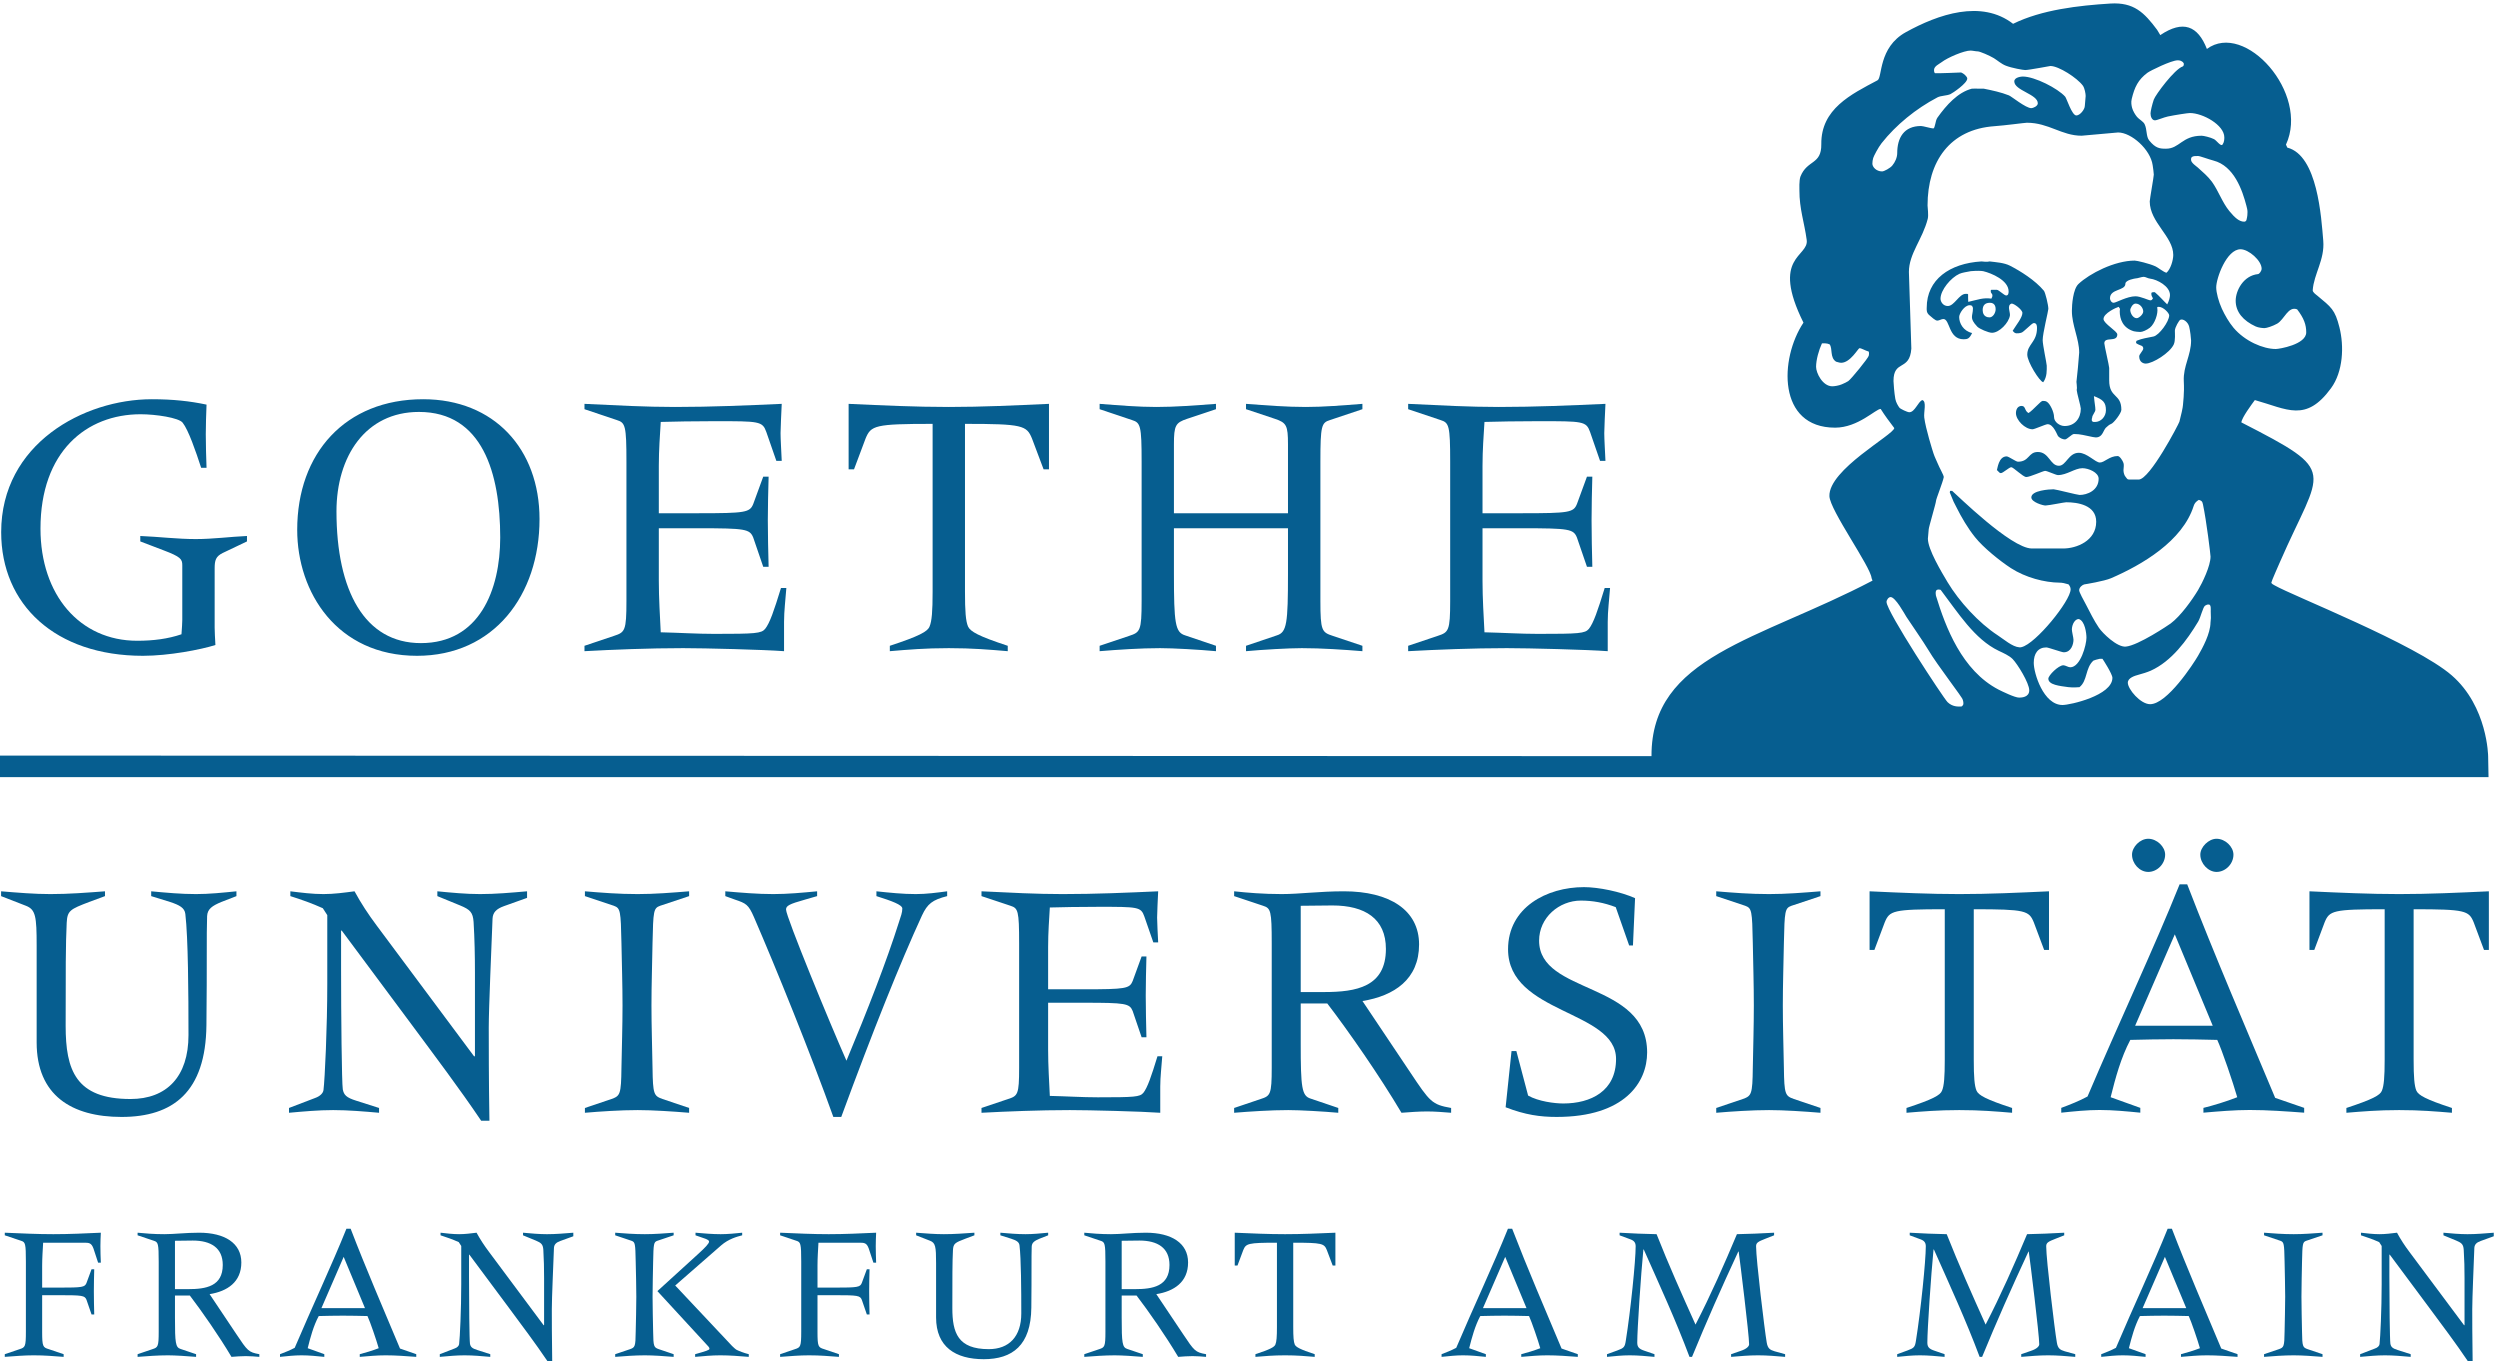 <?xml version="1.0" encoding="UTF-8" standalone="no"?>
<!-- Created with Inkscape (http://www.inkscape.org/) -->

<svg
   version="1.1"
   id="svg1"
   width="1024.333"
   height="557.787"
   viewBox="0 0 1024.333 557.787"
   xmlns="http://www.w3.org/2000/svg"
   xmlns:svg="http://www.w3.org/2000/svg">
  <defs
     id="defs1" />
  <g
     id="g1">
    <g
       id="group-R5">
      <path
         id="path2"
         d="m 5087.78,1864.44 c -1.35,308.33 329.99,356.61 680.88,540.72 l -2.89,7.81 c -2.91,35.35 -128.41,209.32 -129.9,252.32 -2.84,81.89 198.25,189.24 199.85,209.86 -14.53,19.15 -29.17,38.48 -41.89,58.9 -14.46,0.77 -69.38,-57.65 -140.47,-57.65 -178.21,0 -171.39,212.77 -97.43,323.51 -101.98,205.07 17.15,201.7 9.99,254.83 -7.3,54.22 -22.66,95.37 -22.48,153.01 0,0 -1.26,31.07 3.24,42.38 20.85,52.28 65,35.44 64.21,99.39 -1.35,108.79 91.59,153.68 173.12,196.96 15.49,8.21 1.99,101.16 87.35,148.28 99.58,54.98 232.6,101.29 330.34,25.76 88.13,43.5 202.51,56.39 299.7,62.44 72.18,4.5 104.34,-27.69 144.03,-81 l 9.73,-16.22 c 70.35,47.23 115.77,28.81 143.6,-42.67 116.81,86.69 316.97,-136.11 243.57,-294.8 l 4.23,-9.15 c 93.24,-24.04 104.55,-214.61 110.68,-286.88 4.94,-58.29 -29.07,-102.61 -32.47,-152.4 -0.44,-6.36 9.86,-13.2 13.89,-16.57 43.1,-35.91 54.66,-42.63 68.55,-98.35 14.46,-58.07 11.36,-135.91 -26.14,-187.12 -77.47,-105.79 -134.28,-64.65 -234.58,-36.41 -10.03,-13.65 -40.19,-54.08 -41.56,-68.76 304.36,-156.21 246.43,-137.33 118.87,-430.2 -3.22,-7.39 -26.33,-59.42 -26.44,-63.19 -0.1,-3.66 7.6,-7.29 9.97,-8.66 55.1,-31.99 434.41,-180.53 545.72,-277.26 110.81,-96.29 112.16,-249.36 112.16,-249.36 l 1.2,-64.23 H 0 v 66.45 l 5087.78,-1.74 z m 982.77,2173.64 c -19.99,0 -70.24,-21.24 -89.6,-36.15 -7.02,-5.39 -22.82,-11.95 -22.82,-23.81 0,-6.25 1.74,-8.63 2.88,-9.64 6.42,-1.14 80.63,2.16 80.63,2.16 7.28,-2.46 18.92,-12.51 18.92,-18.75 0,-14.68 -45.49,-45.09 -51.73,-47.91 -11.55,-5.3 -29.11,-4.39 -40.04,-10.02 -66.51,-34.96 -127.8,-84.96 -172.15,-141.17 -10.3,-13.11 -24.19,-39.72 -25.87,-45.74 -1.76,-6.28 -2.5,-11.24 -2.5,-17.48 0,-9.99 11.87,-23.74 29.97,-23.74 6.25,0 24.7,10.13 31.25,17.93 8.75,10.31 15.29,25.17 15.29,38.28 0,46.85 20.3,83.69 73.38,83.69 6.24,0 31.22,-7.49 37.47,-7.49 6.25,0 5.85,23.11 12.88,33 27.86,39.21 63,78.21 105.94,89.42 2.35,0 7.06,0.71 37.24,0 24.81,-4.98 52.7,-10.84 77.06,-20.53 8.13,-3.13 51.98,-39.43 69.16,-39.43 4.99,0 19.98,5.93 19.98,14.98 0,28.11 -72.44,39.35 -72.44,67.46 0,13.43 23.1,14.99 26.23,14.99 36.53,0 107.73,-36.44 130.54,-62.04 4.36,-4.69 20.59,-57.88 34.33,-57.88 11.24,0 26.23,18.42 26.23,29.99 0,6.23 2.5,23.73 2.5,29.98 0,6.23 -2.74,23.84 -8.67,31.96 -17.8,24.04 -74.39,60.47 -100,60.47 -0.93,0 -66.51,-12.49 -77.44,-12.49 -6.24,0 -41.08,6.15 -59.51,13.34 -14.04,5.31 -26.03,16.45 -37.27,23.32 -13.43,8.12 -43.11,20.79 -49.36,20.79 -6.24,0 -16.23,2.51 -22.48,2.51 z m 638.28,-29.99 c -19.68,0 -84.81,-32.04 -93.28,-38.42 -28.61,-21.55 -39.55,-43.8 -48.39,-80.76 -2.48,-10.36 -0.69,-20.11 1.19,-27.3 2.8,-9.99 9.3,-20.76 15.23,-27.95 6.24,-7.49 19.19,-13.8 23.26,-22.22 8.12,-16.56 4.2,-38.03 14.2,-50.21 19.68,-24.36 32.83,-25.45 51.57,-25.45 42.15,0 49.33,39.97 109.91,39.97 6.25,0 27.02,-4.8 38.29,-10.54 7.64,-3.88 20.96,-23.85 26.09,-16.71 5.34,7.43 5.56,16.01 5.56,22.26 0,38.1 -66.19,74.94 -106.16,74.94 -6.25,0 -45.23,-5.95 -67.71,-10.64 -12.17,-2.49 -33.46,-11.84 -39.71,-11.84 -9.07,0 -13.74,10.93 -13.74,21.23 0,6.25 4.88,27.46 9.99,42.48 5.03,14.78 64.1,94.2 89.16,102.2 2.68,1.66 3.31,3.67 3.43,6.55 0.14,3.15 -0.52,4.55 -3.43,7.32 -5.6,4.07 -9.22,5.09 -15.46,5.09 z m 62.45,-294.79 c -6.25,0 -14.52,0.2 -18.55,-3.05 -2.01,-1.64 -3.09,-4.34 -2.68,-9.44 0.7,-9.03 15.86,-18.73 20.3,-22.7 14.57,-13.02 32.07,-27.99 43.95,-44.23 20.29,-28.42 31.58,-63.15 53.43,-90 17.49,-21.23 30.95,-32.93 45.94,-32.93 6.25,0 7.23,6 7.23,6 2.73,10.46 2.98,17.81 2.98,24.06 0,6.24 -1.9,13.24 -3.36,18.85 -12.53,48.28 -38.28,123.07 -101.49,139.36 -15.54,4 -41.51,14.08 -47.75,14.08 z M 5988.12,2724 c -2.69,-15.31 -23.88,-67.67 -23.88,-73.42 0,-6.25 -22.48,-81.19 -22.48,-87.44 0,-6.24 -2.5,-22.48 -2.5,-28.73 0,-33.42 42.02,-102.76 60.75,-134.3 35.29,-58.71 95.83,-125.37 154.49,-163.51 18.27,-11.87 45.02,-35.43 66.26,-36.88 2.73,-0.34 4.67,-0.06 6.77,0.5 43.65,9.76 151.41,142.86 151.41,178.04 0,6.25 -2.78,10.77 -6.49,15.4 -10.64,3.28 -19.74,5.22 -27.24,5.22 -46.53,0.31 -105.18,15.72 -150.15,44.76 -34.03,22.18 -84.95,63.13 -110.56,95.3 -21.85,27.16 -42.01,61.29 -57.31,92.2 -2.4,4.9 -5.62,11.03 -8.78,17.19 l -11.78,28.61 c 0.39,4.04 1.3,3.87 1.03,4.78 h 6.26 c 14.61,-12.39 180.59,-176.4 244.94,-177.56 h 97.41 c 40.6,0 101.48,23.42 101.48,82.44 0,51.53 -57.45,59.95 -92.42,59.95 -6.25,0 -50.25,-9.3 -63.7,-9.99 -6.55,-0.33 -43.72,9.99 -43.72,24.98 0,21.56 55.59,24.99 68.7,24.99 6.24,0 73.69,-17.49 79.93,-17.49 23.43,0 58.71,14.06 58.71,49.96 0,19.68 -31.53,32.49 -49.96,32.49 -23.1,0 -48.17,-21.24 -75.34,-21.24 -6.25,0 -33.22,12.97 -39.47,12.97 -6.24,0 -47.15,-19.24 -58.39,-18.92 -9.87,0.28 -39.71,30.28 -45.96,30.28 -6.24,0 -25.66,-18.23 -31.91,-18.23 -6.24,0 -8.03,7.19 -12.42,9.03 1.89,4.44 5.08,42.51 30.07,42.51 6.25,0 28.57,-16.42 34.82,-16.42 35.28,0 31.53,29.98 61.2,29.98 34.98,0 37.79,-42.47 64.96,-42.47 22.17,0 29.66,39.97 61.2,39.97 25.61,0 50.9,-29.98 64.95,-29.98 14.37,0 29.35,19.99 54.96,19.99 6.25,0 15.36,-13.8 17.86,-21.62 2.18,-7.17 -0.06,-14.6 -0.06,-22.1 0,-7.49 2.86,-16.81 6.92,-20.87 3.44,-3.44 4.01,-7.87 10.26,-7.87 h 29.66 c 34.35,0 123.62,171.43 125.49,178.31 4.68,17.17 10.97,45.29 10.97,51.54 0,6.24 4.69,33.79 2.5,73.76 -2.19,45.59 22.49,79.25 22.49,124.84 0,6.25 -2.85,30.3 -5.98,42.78 -3.75,14.37 -18.62,25.35 -27.62,20.79 -3.22,-1.63 -16.37,-22.97 -16.37,-33.59 0,-6.25 1.98,-30.4 -3.32,-41.95 -11.87,-26.23 -64.76,-59.23 -86.61,-59.23 -6.56,0 -19.98,4.06 -19.98,22.49 0,6.25 12.49,17.49 12.49,23.73 0,10.31 -8.39,8.23 -20.16,15.53 0,0 -4.66,2.42 0,8.77 16.89,7.03 34.15,9.14 51.64,12.89 17.49,3.75 48.45,46.19 48.45,65.23 0,6.57 -17.48,26.24 -32.47,26.24 -6.25,0 -4.3,-3.33 -4.3,-3.33 3.39,-17.22 -7.72,-49.09 -22.71,-60.95 -9.06,-7.19 -22.95,-13.17 -29.19,-13.17 -6.25,0 -17.57,1.3 -20.39,2.16 -34.08,10.27 -43.32,37.81 -43.32,61.55 0,8.12 3.19,5.11 -3.36,13.68 -6.7,-1.87 -46.61,-19.61 -46.61,-37.42 0,-14.04 42.47,-37.47 42.47,-47.46 0,-25.92 -39.97,-5.31 -39.97,-27.48 0,-6.25 14.98,-69.64 14.98,-75.89 v -38.09 c 0,-55.9 37.49,-39.97 37.49,-90.87 0,-10.31 -23.09,-40.11 -30.89,-43.23 -7.49,-2.82 -11.09,-7.1 -17.31,-12.44 -5.13,-6.75 -4.32,-7.56 -9.72,-16.76 -8.56,-14.6 -19.86,-13.35 -30.29,-11.35 -25.41,4.86 -37.01,9.24 -57.94,9.24 -6.25,0 -21.24,-16.69 -27.48,-16.69 -6.25,0 -15.34,3.68 -20.96,9.61 -3.12,3.12 -13.83,37.3 -32.56,37.3 -6.25,0 -40.16,-15.64 -46.4,-15.64 -23.12,0 -51.22,28.1 -51.22,49.96 0,1.56 0.11,21.91 17.6,21.91 12.8,0 8.36,-15.2 21.19,-21.9 15.62,10.19 37.41,37.47 43.65,37.47 6.25,0 9.03,-0.45 13.1,-2.95 9.36,-5.62 21.88,-31.09 21.88,-47.01 0,-15 17.48,-27.49 32.47,-27.49 31.55,0 49.96,23.73 49.96,53.72 0,6.24 -12.49,49.96 -12.49,56.2 0,6.25 -0.04,3.45 0.63,6.14 -0.63,7.71 -0.65,15.32 -1.56,19.98 0.85,2.17 8.43,83.8 8.43,90.05 0,42.78 -22.49,84 -22.49,128.66 0,18.42 3.36,66.86 20.23,82.79 34.03,32.16 111.55,72.1 173.38,72.1 6.25,0 45.07,-8.94 64.44,-18 5.93,-2.5 24.59,-17.57 33.28,-19.44 12.7,10.57 20.95,38.69 20.95,54.93 0,56.83 -72.45,100.24 -72.45,164.88 0,6.25 12.49,76.2 12.49,82.44 0,6.25 -2.2,19.22 -3.45,28.91 -6.87,49.02 -65.87,101 -106.47,101 -6.25,0 -106.17,-10 -112.42,-10 -61.82,0 -101.18,39.97 -168.62,39.97 -6.25,0 -67.85,-8.42 -100.02,-10.61 -137.39,-9.69 -206.01,-108.67 -206.01,-244.2 0,-6.25 3.48,-29.05 0.67,-40.92 -15.93,-63.08 -58.12,-107.41 -58.12,-163.94 l 7.49,-236.06 c -4.99,-70.82 -54.96,-33.12 -54.96,-99.95 0,-6.24 2.52,-38.01 5.65,-55.19 1.87,-10.29 8.35,-21.45 12.72,-27.07 2.49,-3.43 24.1,-13.92 30.35,-13.92 17.17,0 27.1,32.94 40.09,37.48 14.04,-4 3.82,-36.84 5.94,-53.75 4.37,-34.91 26.02,-103.17 28.33,-110.22 4.1,-12.52 8.79,-20.74 12.54,-30.1 5.93,-15 19.28,-37.02 19.28,-43.27 z m -375.28,412.05 c -9.52,-20.52 -18.05,-50.71 -18.05,-72.26 0,-18.73 19.98,-59.95 49.96,-59.95 6.24,0 19.84,1.97 29.21,6.02 7.8,3.13 15.98,7.29 20.03,10.02 9.06,6.12 61.27,70.67 63.03,77.95 1.99,8.2 0,12.95 0,12.95 -10.8,2.94 -22.34,10.48 -28.59,10.48 -3.75,0 -28.11,-44.97 -56.21,-44.97 -6.24,0 -11.01,2.47 -15.77,3.34 -19.78,12.7 -10.06,39.85 -19.84,53.33 -8.17,3.89 -16.85,3.28 -23.77,3.09 z m 991.06,205.02 c -6.23,0 -18.73,-5 -24.97,-5 -0.95,0 -31.23,-4.68 -31.23,-16.23 0,-22.5 -47.47,-15 -47.47,-44.98 0,-6.25 4.99,-13.73 11.24,-13.73 7.49,0 41.22,19.98 67.46,19.98 14.99,0 41.21,-12.5 44.96,-12.5 6.24,0 5.88,2.87 8.73,6.05 -2.62,5.75 -4.98,7.7 -4.98,13.95 0,6.23 2.13,2.85 4.13,5.05 h 6.68 c 14.62,-12.26 27.02,-27.18 38.1,-37.52 5.91,10.67 8.55,22.47 8.55,28.72 0,27.48 -39.84,48.08 -61.07,50.57 -8.12,0.94 -13.88,5.64 -20.13,5.64 z m 298.53,84.94 c -43.09,0 -74.94,-89.32 -74.94,-117.42 0,-15.93 7.27,-43.67 17.44,-65.78 9.02,-19.56 21.56,-41.51 35.93,-58.69 34.67,-41.22 90.89,-65.4 130.24,-65.4 10.31,0 93.68,13.74 93.68,51.22 0,23.42 -6.81,43.22 -27.98,70.95 -27.78,10.78 -39.16,-30.84 -61.33,-43.96 -13.74,-7.81 -32.9,-13.86 -39.15,-13.86 -6.25,0 -19.19,1.42 -27.31,5.13 -38.38,17.58 -61.57,44.51 -61.57,79.16 0,31.55 23.86,77.46 68.83,82.14 4.05,0.32 11.11,9.68 11.11,16.55 0,24.98 -39.97,59.96 -64.95,59.96 z m -323.5,-167.38 c -9.07,0 -16.39,-15 -16.24,-20 0.29,-10.14 8.42,-24.98 19.98,-24.98 6.24,0 20.32,11.32 19.99,21.24 -0.35,9.99 -9.38,23.74 -23.73,23.74 z m -91.19,-328.52 c 0,25.29 -10.14,33.01 -36.98,43.47 2.01,-23.63 4.36,-30.84 4.5,-42.22 0.08,-6.25 -10,-17.18 -9.81,-23.43 0,0 -3.08,-7.97 -0.21,-11.34 2.32,-2.72 2.52,-2.71 8.77,-2.71 18.11,0 33.73,16.24 33.73,36.23 z m 286.18,-276.07 c -8.63,-5.18 -13.51,-11.17 -15.7,-18.35 -34.35,-108.99 -159.5,-181.91 -254.74,-223.13 -20.92,-9.05 -79.64,-18.65 -82.14,-18.97 -5.3,-0.93 -16.04,-8.72 -16.04,-18.09 0,-6.25 13.57,-30.25 21.69,-45.56 11.55,-21.85 23.25,-46.83 39.19,-70.16 11.36,-16.65 55.7,-60.3 82.77,-57.9 38.09,3.37 132.47,66.91 138.31,71.28 30.62,22.92 65.73,72.04 84.16,102.63 13.74,23.12 38.58,74.66 38.58,103.39 0,6.24 -12.4,109.51 -23.45,161.4 -2.17,10.18 -4.87,10.73 -12.63,13.46 z m -806.85,-277.32 c -6.39,-3.58 -2.82,-18.57 -2.82,-18.57 29.39,-96.11 79.68,-230.19 193.03,-288.9 11.24,-5.63 49.59,-24.5 63.01,-24.5 6.88,0 31.23,0.62 31.23,22.49 0,22.48 -36.27,81.13 -51.26,96.43 -10.92,10.93 -28.44,18.36 -42.81,25.24 -74.94,35.91 -125.39,117.66 -178.87,187.88 0,0 -7.59,2.13 -11.51,-0.07 z m -142.72,-22.19 c -6.25,0 -12.5,-8.74 -12.5,-14.99 0,-29.67 175.59,-296.5 187.95,-308.66 15.29,-15.01 33.14,-13.61 39.38,-13.61 6.25,0 5.07,1.2 7.33,3.38 4.93,4.75 0.11,17.54 0.11,17.54 0.06,6.24 -78.18,106.19 -105.97,153.34 -13.12,22.48 -62.48,93.72 -67.47,101.83 -6.24,9.99 -33.85,61.17 -48.83,61.17 z m 579.67,-67.71 c -11.08,0.07 -20.27,-14.53 -21.21,-31.23 -0.34,-6.24 5,-26.23 5,-32.48 0,-13.12 -6.56,-38.72 -29.98,-38.72 -6.24,0 -47.46,14.99 -53.7,14.99 -25.92,0 -38.73,-19.06 -38.73,-47.47 0,-31.85 29.67,-129.91 88.69,-129.91 23.42,0 153.63,29.35 153.63,83.69 0,11.87 -29.72,57.72 -30.66,58.62 h -8.42 c -9.74,-2.32 -14.61,-3.4 -19.55,-5.66 -25.33,-23.15 -17.7,-61.97 -42.93,-81.73 0,0 -21.16,-1.73 -34.48,0.13 -25.75,3.61 -61.31,6.78 -61.31,26.14 0,9.99 31.22,41.23 46.21,41.23 6.25,0 14.97,-6.23 21.22,-6.23 31.85,0 49.98,69.62 49.98,91.17 0,13.11 -4.56,52.12 -23.76,57.46 z m 400.71,44.77 c -5.21,0.18 -7.3,-1.14 -11.28,-3.42 -6.91,-3.97 -13.66,-36.15 -21.65,-49.41 -34.62,-57.5 -81.6,-121.96 -145.93,-151.01 -11.55,-5 -24.47,-8.99 -37.29,-12.42 -12.8,-3.43 -33.39,-9.95 -33.39,-24.63 0,-19.99 39.03,-66.2 68.7,-66.2 52.46,0 133.47,124.59 147.53,148.96 14.68,25.29 37.96,68.36 38.49,102.58 1.51,20.58 1.51,4.63 0.7,34.91 0,5.04 1.65,20.4 -5.88,20.64 v 0"
         style="fill:#065e90;fill-opacity:1;fill-rule:nonzero;stroke:none"
         transform="matrix(0.133,0,0,-0.133,0,557.787)" />
      <path
         id="path3"
         d="m 6104.31,3388.53 c 20.1,-2.5 22.45,0 25.03,0 20.05,-2.5 44.82,-3.88 62.94,-13.26 31.23,-15.92 77.84,-44.97 104.38,-77.13 4.37,-5.31 13.71,-43.89 13.71,-55.76 0,-6.24 -17.53,-75.68 -17.49,-96.18 0.04,-14.76 12.49,-72.45 12.49,-78.69 0,-12.8 1.64,-34.14 -10.75,-51.12 -10.98,1.48 -49.2,62.67 -49.2,84.84 0,32.79 29.98,38.11 29.98,82.44 0,8.13 -1.56,14.99 -10,14.99 -6.24,0 -32.78,-29.98 -39.03,-29.92 0,0 -13.4,-4.14 -19.97,0.05 -2.81,1.79 -5.94,6.09 -5.94,6.09 10.49,17.27 29.97,40.65 29.97,55.01 0,9.99 -26.39,29.68 -33.45,28.76 -15.19,-4.97 -3.72,-26.42 -4.97,-36.41 -3.12,-22.49 -32.78,-53.56 -55.26,-53.56 -10.93,0 -39.01,12.27 -45.26,18.82 -26.23,27.79 -13.45,31.78 -13.45,56.13 0,6.25 -2.49,3.75 -2.13,7.87 -1.61,-0.37 -1.61,2.13 -7.86,2.13 -16.56,0 -32.47,-26.24 -32.47,-36.23 0,-19.05 12.43,-43.12 39.84,-49.42 -8.13,-17.33 -13.93,-19.28 -26.1,-19.28 -47.16,0 -41.54,62.45 -62.46,62.45 -6.24,0 -12.48,-4.99 -18.73,-4.99 -6.25,0 -18.29,11.53 -23.9,16.22 -10.31,8.42 -8.59,17.82 -8.59,23.75 0,86.51 70.5,136.46 168.67,142.4 z m -32.59,-29.98 c -12.66,-2.52 -26.04,-4.16 -35.41,-8.23 -26.22,-11.86 -58.19,-49.85 -58.19,-76.71 0,-8.73 7.49,-22.48 22.49,-22.48 19.98,0 34.97,37.48 54.95,37.48 6.25,0 5.36,0.35 7.58,-1.73 -0.08,-7.02 -0.08,-14.52 0.39,-22.99 31.04,6.94 44.94,13.49 71.54,10.03 0.43,3.44 2.93,3.44 2.93,9.69 0,6.25 -5,6.25 -5,12.48 0,6.25 -0.36,2.87 1.69,5.04 h 16.74 c 6.24,-0.04 22.79,-17.52 29.04,-17.52 6.24,0 7.49,6.25 7.49,12.48 0,34.05 -52.17,56.19 -78.55,62.46 -7.89,1.05 -17.09,1.6 -37.69,0 z m 58.78,-97.42 c -14.67,0 -22.48,-7.5 -22.48,-22.5 0,-8.11 3.12,-22.48 21.24,-22.48 9.99,0 18.73,13.43 18.73,24.98 0,4.69 -0.63,20 -17.49,20 v 0"
         style="fill:#065e90;fill-opacity:1;fill-rule:evenodd;stroke:none"
         transform="matrix(0.133,0,0,-0.133,0,557.787)" />
      <path
         id="path4"
         d="m 728.402,1433.21 -46.707,-18.09 c -27.664,-11.68 -42.625,-21.27 -43.668,-43.55 -2.089,-59.56 0,-146.7 -2.089,-336.05 -2.122,-206.098 -103.125,-282.59 -261.446,-282.59 -154.137,0 -261.566,66.898 -261.566,229.55 v 298.68 c 0,89.24 -3.039,110.6 -32.938,122.28 l -76.605,29.77 v 14.84 c 52.203,-4.23 102.176,-8.56 152.043,-8.56 56.39,0 111.64,4.33 168.027,8.56 v -14.84 l -48.922,-18.09 c -58.511,-22.34 -67.019,-26.62 -69.019,-63.79 -3.254,-62.81 -3.254,-154.08 -3.254,-317.81 0,-136.04 30.816,-225.36 199.769,-225.36 111.762,0 178.661,69.129 178.661,196.75 0,130.54 -1.043,299.71 -9.68,373.08 -1.992,19.12 -17.981,27.54 -46.711,37.13 l -58.504,18.09 v 14.84 c 45.785,-4.23 91.441,-8.56 138.25,-8.56 40.41,0 81.859,4.33 124.359,8.56 v -14.84 0"
         style="fill:#065e90;fill-opacity:1;fill-rule:nonzero;stroke:none"
         transform="matrix(0.133,0,0,-0.133,0,557.787)" />
      <path
         id="path5"
         d="m 1623.74,1427.81 -71.23,-25.45 c -23.35,-8.51 -34.08,-19.12 -35.13,-38.38 -3.19,-85.97 -11.67,-274.17 -11.67,-335.86 0,-43.55 0,-165.671 2.06,-286.87 h -25.42 c -68.09,100.859 -141.41,197.691 -213.69,295.43 l -215.81,290.27 h -2.09 v -119.11 c 0,-140.36 2.09,-349.719 5.26,-369.918 3.25,-17.07 10.72,-25.442 41.57,-35.031 l 70.16,-22.321 v -14.8 c -46.81,4.082 -94.68,8.269 -141.39,8.269 -45.801,0 -90.251,-4.187 -136.04,-8.269 v 14.8 l 80.676,30.84 c 14.961,5.262 24.516,14.84 25.586,24.43 4.188,33.961 11.678,192.28 11.678,328.46 v 210.38 l -13.791,21.26 c -33.031,14.94 -65.875,26.52 -99.961,37.27 v 14.84 c 34.086,-4.23 68.094,-8.56 102.074,-8.56 31.848,0 63.738,4.33 95.638,8.56 20.18,-37.17 42.61,-71.22 68.06,-105.24 l 300.78,-403.869 2.12,2.09 v 257.229 c 0,51.04 -1.05,103.1 -4.18,155.21 -2.12,29.77 -10.64,38.29 -41.46,50.98 l -70.18,28.76 v 14.84 c 43.54,-4.23 88.28,-8.56 131.81,-8.56 47.77,0 95.65,4.33 144.57,8.56 v -20.24 0"
         style="fill:#065e90;fill-opacity:1;fill-rule:nonzero;stroke:none"
         transform="matrix(0.133,0,0,-0.133,0,557.787)" />
      <path
         id="path6"
         d="m 1801.96,780.57 81.84,27.59 c 26.54,9.578 29.77,13.86 30.7,95.75 1.16,63.629 3.31,128.53 3.31,192.32 0,63.74 -2.15,128.64 -3.31,192.29 -2.09,99.98 -3.11,107.42 -23.36,114.92 l -89.18,29.77 v 14.84 c 50.9,-4.23 103.12,-8.56 162.56,-8.56 53.13,0 105.19,4.33 158.44,8.56 v -14.84 l -89.33,-29.77 c -20.22,-7.5 -21.24,-14.94 -23.38,-114.92 -1.02,-63.65 -3.26,-128.55 -3.26,-192.29 0,-63.79 2.24,-128.691 3.26,-192.32 1.07,-81.89 4.23,-86.172 30.85,-95.75 l 81.86,-27.59 v -14.8 c -49.99,4.082 -111.64,8.269 -158.44,8.269 -53.13,0 -114.83,-4.187 -162.56,-8.269 v 14.8 0"
         style="fill:#065e90;fill-opacity:1;fill-rule:nonzero;stroke:none"
         transform="matrix(0.133,0,0,-0.133,0,557.787)" />
      <path
         id="path7"
         d="m 2234.48,1448.05 c 48.92,-4.23 98.91,-8.56 147.71,-8.56 44.71,0 90.38,4.33 135.11,8.56 v -14.84 l -37.26,-10.75 c -48.93,-13.77 -58.48,-19.02 -58.48,-30.7 0,-22.42 136.13,-352.89 186.12,-465.58 64.81,154.97 124.24,308.19 161.49,426.21 6.42,19.18 10.62,30.85 10.62,42.53 0,11.68 -32.93,23.45 -79.77,38.29 v 14.84 c 40.41,-4.23 80.82,-8.56 121.23,-8.56 32.92,0 64.8,4.33 96.67,8.56 v -14.84 c -45.66,-11.68 -60.6,-23.49 -77.52,-59.55 -67.03,-145.62 -150.98,-354.98 -248.73,-620.73 h -24.39 c -69.14,193.449 -177.62,461.19 -244.52,615.48 -17.05,39.21 -24.4,42.47 -58.51,54.05 l -29.77,10.75 v 14.84 0"
         style="fill:#065e90;fill-opacity:1;fill-rule:nonzero;stroke:none"
         transform="matrix(0.133,0,0,-0.133,0,557.787)" />
      <path
         id="path8"
         d="m 3139.62,1288.52 c 0,99.98 -3.26,107.42 -26.49,114.92 l -89.45,29.77 v 14.84 c 88.28,-4.23 169.07,-8.56 249.76,-8.56 101.13,0 201.12,4.33 294.53,8.56 -1.11,-26.52 -3.26,-64.81 -3.26,-80.81 0,-15.91 2.15,-52.11 3.26,-76.63 h -14.93 l -27.64,79.79 c -10.56,29.87 -18.97,29.87 -141.29,29.87 -61.72,0 -110.67,-1.06 -149.91,-2.09 -2.09,-37.27 -5.25,-76.63 -5.25,-121.2 V 1146.2 h 110.47 c 128.71,0 140.39,2.09 149.98,25.45 l 27.53,75.56 h 14.89 c -0.97,-40.43 -2.13,-80.82 -2.13,-120.18 0,-43.64 1.16,-83.92 2.13,-128.542 h -14.89 l -27.53,80.822 c -9.59,23.2 -21.27,25.44 -149.98,25.44 H 3228.95 V 960.199 c 0,-48.949 3.16,-97.75 5.25,-142.461 50,-1.066 99.97,-4.328 147.87,-4.328 113.56,0 129.6,1.16 140.22,13.77 12.74,16 24.42,50.109 43.59,112.769 h 14.7 c -2.05,-30.789 -6.19,-62.66 -6.19,-93.597 V 765.77 c -55.22,4.082 -218.96,8.269 -278.52,8.269 -93.54,0 -195.59,-4.187 -272.19,-8.269 v 14.8 l 81.98,27.59 c 29.77,9.578 33.96,13.86 33.96,95.75 v 384.61 0"
         style="fill:#065e90;fill-opacity:1;fill-rule:nonzero;stroke:none"
         transform="matrix(0.133,0,0,-0.133,0,557.787)" />
      <path
         id="path9"
         d="m 4007.13,1137.69 h 72.3 c 98.87,0 190.14,15.86 190.14,132.87 0,93.42 -64.71,133.89 -164.65,133.89 -34.05,0 -65.88,-1.01 -97.79,-1.01 V 1137.69 Z M 3802,780.57 l 81.84,27.59 c 29.68,9.578 33.96,13.86 33.96,95.75 v 384.61 c 0,99.98 -3.11,107.42 -26.57,114.92 l -89.23,29.77 v 14.84 c 39.32,-4.23 89.23,-8.56 146.65,-8.56 55.28,0 115.79,8.56 191.41,8.56 140.21,0 231.69,-57.36 231.69,-163.72 0,-107.42 -76.49,-158.32 -174.38,-174.33 l 146.64,-218.941 c 61.64,-92.489 67.04,-99.84 126.46,-110.489 v -14.8 c -24.38,1.949 -49.87,4.082 -74.2,4.082 -25.64,0 -52.26,-2.133 -78.77,-4.082 -67.98,114.628 -162.66,250.81 -228.54,336.74 h -81.83 V 980.379 c 0,-138.27 3.21,-162.641 30.85,-171.059 l 84.85,-28.75 v -14.8 c -45.63,4.082 -116.86,8.269 -153.94,8.269 -54.2,0 -115.89,-4.187 -166.89,-8.269 v 14.8 0"
         style="fill:#065e90;fill-opacity:1;fill-rule:nonzero;stroke:none"
         transform="matrix(0.133,0,0,-0.133,0,557.787)" />
      <path
         id="path10"
         d="m 4656.57,955.859 h 14.89 l 36.2,-137.097 c 31.81,-18.102 81.73,-24.371 108.3,-24.371 85.05,0 162.6,38.129 162.6,137.05 0,150.879 -332.7,138.279 -332.7,338.049 0,128.69 119.01,191.41 233.89,191.41 44.62,0 112.68,-13.92 157.39,-34.01 l -6.51,-145.73 h -11.68 l -41.36,118.05 c -36.15,13.91 -71.18,20.23 -107.38,20.23 -66.95,0 -128.7,-52.2 -128.7,-123.43 0,-166.89 332.81,-124.36 332.81,-344.381 0,-92.438 -69.19,-198.699 -278.65,-198.699 -50.94,0 -96.58,6.281 -157.3,29.781 l 18.2,173.148 v 0"
         style="fill:#065e90;fill-opacity:1;fill-rule:nonzero;stroke:none"
         transform="matrix(0.133,0,0,-0.133,0,557.787)" />
      <path
         id="path11"
         d="m 5287.18,780.57 81.83,27.59 c 26.67,9.578 29.93,13.86 30.85,95.75 1.18,63.629 3.17,128.53 3.17,192.32 0,63.74 -1.99,128.64 -3.17,192.29 -1.94,99.98 -3.11,107.42 -23.35,114.92 l -89.33,29.77 v 14.84 c 51.19,-4.23 103.25,-8.56 162.8,-8.56 53.04,0 105.19,4.33 158.32,8.56 v -14.84 l -89.33,-29.77 c -20.19,-7.5 -21.22,-14.94 -23.35,-114.92 -1.18,-63.65 -3.27,-128.55 -3.27,-192.29 0,-63.79 2.09,-128.691 3.27,-192.32 1.07,-81.89 4.17,-86.172 30.84,-95.75 l 81.84,-27.59 v -14.8 c -50.12,4.082 -111.61,8.269 -158.32,8.269 -53.23,0 -114.92,-4.187 -162.8,-8.269 v 14.8 0"
         style="fill:#065e90;fill-opacity:1;fill-rule:nonzero;stroke:none"
         transform="matrix(0.133,0,0,-0.133,0,557.787)" />
      <path
         id="path12"
         d="m 5759.6,1448.05 c 92.5,-4.23 183.77,-8.56 276.41,-8.56 92.44,0 183.91,4.33 276.35,8.56 V 1267.4 h -14.94 l -31.86,84.99 c -14.85,36.11 -25.6,40.39 -184.98,40.39 V 929.352 c 0,-53.133 2.13,-80.813 8.56,-95.661 6.27,-13.863 28.6,-26.613 109.51,-53.121 v -14.8 c -50.11,4.082 -96.81,8.269 -162.64,8.269 -65.88,0 -112.69,-4.187 -162.71,-8.269 v 14.8 c 80.82,26.508 104.18,39.258 109.42,53.121 6.43,14.848 8.52,42.528 8.52,95.661 v 463.428 c -159.38,0 -170.09,-4.28 -184.93,-40.39 l -31.87,-84.99 h -14.84 v 180.65 0"
         style="fill:#065e90;fill-opacity:1;fill-rule:nonzero;stroke:none"
         transform="matrix(0.133,0,0,-0.133,0,557.787)" />
      <path
         id="path13"
         d="m 6828.52,1507.75 c -25.49,0 -50.01,25.69 -50.01,53.28 0,23.35 25.58,48.89 50.01,48.89 26.62,0 52.06,-24.37 52.06,-48.89 0,-28.62 -24.43,-53.28 -52.06,-53.28 z m -128.6,-192.33 -122.26,-281.61 h 239.18 l -116.92,281.61 z m -81.83,192.33 c -26.76,0 -49.97,25.69 -49.97,53.28 0,23.35 24.38,48.89 49.97,48.89 26.61,0 52.06,-24.37 52.06,-48.89 0,-28.62 -24.52,-53.28 -52.06,-53.28 z M 6350.11,780.852 c 25.68,9.488 55.46,21.168 80.91,35.027 92.49,217.931 207.26,462.421 283.75,653.671 h 23.35 c 85.14,-221.03 180.76,-442.17 271,-657.851 l 89.34,-30.847 V 766.07 c -56.24,4.078 -111.53,8.27 -167.91,8.27 -47.88,0 -94.58,-4.192 -142.46,-8.27 v 14.782 c 26.51,6.328 72.4,20.097 104.17,32.847 -12.76,44.711 -46.71,144.641 -61.56,176.563 -44.61,1.019 -90.34,2.09 -135.1,2.09 -44.57,0 -88.17,-1.071 -132.73,-2.09 -28.76,-54.293 -45.79,-116.922 -60.62,-176.563 l 91.41,-32.847 V 766.07 c -41.55,4.078 -83.01,8.27 -125.53,8.27 -39.21,0 -78.57,-4.192 -118.02,-8.27 v 14.782 0"
         style="fill:#065e90;fill-opacity:1;fill-rule:nonzero;stroke:none"
         transform="matrix(0.133,0,0,-0.133,0,557.787)" />
      <path
         id="path14"
         d="m 7114.75,1448.05 c 92.34,-4.23 183.8,-8.56 276.39,-8.56 92.4,0 183.92,4.33 276.31,8.56 V 1267.4 h -14.98 l -31.73,84.99 c -14.83,36.11 -25.63,40.39 -185.08,40.39 V 929.352 c 0,-53.133 2.19,-80.813 8.52,-95.661 6.43,-13.863 28.71,-26.613 109.47,-53.121 v -14.8 c -49.92,4.082 -96.63,8.269 -162.51,8.269 -65.96,0 -112.67,-4.187 -162.64,-8.269 v 14.8 c 80.67,26.508 104.12,39.258 109.37,53.121 6.32,14.848 8.57,42.528 8.57,95.661 v 463.428 c -159.4,0 -170.15,-4.28 -184.98,-40.39 l -31.88,-84.99 h -14.83 v 180.65 0"
         style="fill:#065e90;fill-opacity:1;fill-rule:nonzero;stroke:none"
         transform="matrix(0.133,0,0,-0.133,0,557.787)" />
      <path
         id="path15"
         d="m 561.563,2452.42 c 0,19.04 -4.793,26.14 -58.165,46.32 l -71.23,27.21 v 16.73 c 56.996,-2.34 113.977,-9.49 170.945,-9.49 53.371,0 105.582,7.15 157.762,9.49 v -16.73 l -74.73,-35.62 c -21.36,-10.6 -24.868,-22.39 -24.868,-47.39 V 2260.2 c 0,-11.93 1.168,-32.11 2.34,-53.38 -45.078,-14.36 -143.629,-33.27 -223.152,-33.27 -270.543,0 -436.82,157.88 -436.82,380.9 0,271.99 254.07,409.53 464.132,409.53 65.297,0 117.481,-5.84 168.516,-16.6 -1.164,-30.85 -2.328,-61.64 -2.328,-91.42 0,-34.35 1.164,-68.79 2.328,-103.23 h -16.59 c -16.59,51.03 -39.117,116.42 -56.973,138.95 -11.917,15.42 -83.027,26.03 -129.402,26.03 -167.316,0 -308.605,-115.02 -308.605,-352.41 0,-204.34 121.097,-345.4 298.004,-345.4 49.73,0 94.929,5.84 136.375,20 1.293,17.95 2.461,35.62 2.461,43.89 v 168.63 0"
         style="fill:#065e90;fill-opacity:1;fill-rule:nonzero;stroke:none"
         transform="matrix(0.133,0,0,-0.133,0,557.787)" />
      <path
         id="path16"
         d="m 1541.02,2537.86 c 0,198.27 -54.66,386.99 -250.38,386.99 -165.1,0 -254.07,-137.68 -254.07,-306.26 0,-244.55 86.63,-405.93 260.04,-405.93 180.28,0 244.41,163.86 244.41,325.2 z m -625.422,23.69 c 0,236.27 148.302,402.43 388.012,402.43 218.48,0 358.49,-153.22 358.49,-369.14 0,-235.05 -141.29,-421.29 -377.39,-421.29 -246.97,0 -369.112,195.83 -369.112,388 v 0"
         style="fill:#065e90;fill-opacity:1;fill-rule:nonzero;stroke:none"
         transform="matrix(0.133,0,0,-0.133,0,557.787)" />
      <path
         id="path17"
         d="m 1929.87,2771.64 c 0,111.62 -3.57,120.04 -29.66,128.21 l -99.59,33.43 v 16.45 c 98.43,-4.68 188.73,-9.59 278.84,-9.59 112.8,0 224.44,4.91 328.83,9.59 -1.17,-29.54 -3.63,-72.4 -3.63,-90.16 0,-17.76 2.46,-58.24 3.63,-85.49 h -16.59 l -30.94,89.13 c -11.9,33.14 -21.24,33.14 -157.86,33.14 -68.75,0 -123.44,-1.17 -167.35,-2.34 -2.41,-41.55 -5.91,-85.48 -5.91,-135.21 v -146.05 h 123.38 c 143.64,0 156.72,2.33 167.45,28.35 l 30.82,84.33 h 16.59 c -1.17,-45.11 -2.46,-90.17 -2.46,-134.09 0,-48.66 1.29,-93.86 2.46,-143.59 h -16.59 l -30.82,90.11 c -10.73,26.18 -23.81,28.62 -167.45,28.62 h -123.38 v -161.59 c 0,-54.54 3.5,-109.08 5.91,-158.95 55.83,-1.27 111.64,-4.86 165.01,-4.86 126.92,0 144.8,1.35 156.57,15.37 14.38,17.91 27.34,55.95 48.82,125.91 h 16.57 c -2.43,-34.34 -7.1,-69.96 -7.1,-104.51 v -90.06 c -61.8,4.67 -244.49,9.35 -311.05,9.35 -104.43,0 -218.29,-4.68 -303.75,-9.35 v 16.6 l 91.3,30.7 c 33.28,10.85 37.95,15.52 37.95,106.99 v 429.56 0"
         style="fill:#065e90;fill-opacity:1;fill-rule:nonzero;stroke:none"
         transform="matrix(0.133,0,0,-0.133,0,557.787)" />
      <path
         id="path18"
         d="m 2614.34,2949.73 c 103.34,-4.68 205.29,-9.59 308.63,-9.59 103.23,0 205.28,4.91 308.62,9.59 v -201.77 h -16.57 l -35.74,94.92 c -16.58,40.38 -28.5,45.2 -206.46,45.2 v -517.54 c 0,-59.31 2.21,-90.16 9.47,-106.85 7.12,-15.42 31.98,-29.63 122.26,-59.3 v -16.6 c -55.83,4.67 -108.01,9.35 -181.58,9.35 -73.68,0 -125.89,-4.68 -181.7,-9.35 v 16.6 c 90.26,29.67 116.44,43.88 122.37,59.3 7.13,16.69 9.46,47.54 9.46,106.85 v 517.54 c -178.07,0 -189.87,-4.82 -206.56,-45.2 l -35.61,-94.92 h -16.59 v 201.77 0"
         style="fill:#065e90;fill-opacity:1;fill-rule:nonzero;stroke:none"
         transform="matrix(0.133,0,0,-0.133,0,557.787)" />
      <path
         id="path19"
         d="m 3387.63,2204.39 91.41,30.7 c 33.19,10.85 37.96,15.52 37.96,106.99 v 429.56 c 0,111.62 -3.6,120.04 -29.68,128.21 l -99.69,33.43 v 16.45 c 60.47,-4.68 118.76,-9.59 174.57,-9.59 60.38,0 120.9,4.91 183.86,9.59 v -16.45 l -88.94,-29.69 c -35.62,-11.91 -40.58,-20.33 -40.58,-78.47 v -212.37 h 351.38 v 212.37 c 0,58.14 -4.67,66.56 -40.28,78.47 l -89.04,29.69 v 16.45 c 63.06,-4.68 123.49,-9.59 184.11,-9.59 55.66,0 113.85,4.91 174.48,9.59 v -16.45 l -99.75,-33.43 c -26.17,-8.17 -29.68,-16.59 -29.68,-128.21 v -429.56 c 0,-91.47 4.67,-96.14 37.86,-106.99 l 91.57,-30.7 v -16.6 c -57.02,4.67 -125.92,9.35 -186.55,9.35 -41.45,0 -120.95,-4.68 -172.04,-9.35 v 16.6 l 94.97,32.11 c 30.85,9.44 34.35,36.68 34.35,191.01 v 138.97 h -351.38 v -138.97 c 0,-154.33 3.8,-181.57 34.64,-191.01 l 94.88,-32.11 v -16.6 c -50.99,4.67 -130.49,9.35 -172.14,9.35 -60.52,0 -129.33,-4.68 -186.29,-9.35 v 16.6 0"
         style="fill:#065e90;fill-opacity:1;fill-rule:nonzero;stroke:none"
         transform="matrix(0.133,0,0,-0.133,0,557.787)" />
      <path
         id="path20"
         d="m 4467.56,2771.64 c 0,111.62 -3.51,120.04 -29.73,128.21 l -99.7,33.43 v 16.45 c 98.48,-4.68 188.78,-9.59 278.95,-9.59 112.82,0 224.44,4.91 328.85,9.59 -1.17,-29.54 -3.65,-72.4 -3.65,-90.16 0,-17.76 2.48,-58.24 3.65,-85.49 h -16.64 l -30.8,89.13 c -11.87,33.14 -21.46,33.14 -157.98,33.14 -68.75,0 -123.43,-1.17 -167.28,-2.34 -2.53,-41.55 -6.02,-85.48 -6.02,-135.21 v -146.05 h 123.42 c 143.78,0 156.72,2.33 167.43,28.35 l 30.9,84.33 h 16.54 c -1.17,-45.11 -2.34,-90.17 -2.34,-134.09 0,-48.66 1.17,-93.86 2.34,-143.59 h -16.54 l -30.9,90.11 c -10.71,26.18 -23.65,28.62 -167.43,28.62 h -123.42 v -161.59 c 0,-54.54 3.49,-109.08 6.02,-158.95 55.76,-1.27 111.56,-4.86 164.94,-4.86 126.9,0 144.7,1.35 156.67,15.37 14.31,17.91 27.25,55.95 48.75,125.91 h 16.55 c -2.43,-34.34 -7.2,-69.96 -7.2,-104.51 v -90.06 c -61.65,4.67 -244.54,9.35 -310.91,9.35 -104.41,0 -218.26,-4.68 -303.9,-9.35 v 16.6 l 91.48,30.7 c 33.09,10.85 37.95,15.52 37.95,106.99 v 429.56 0"
         style="fill:#065e90;fill-opacity:1;fill-rule:nonzero;stroke:none"
         transform="matrix(0.133,0,0,-0.133,0,557.787)" />
      <path
         id="path21"
         d="m 14.73,22.039 45.883,15.531 c 16.816,5.399 19.148,7.731 19.148,53.559 V 306.961 c 0,56.051 -1.75,60.379 -14.809,64.48 l -50.223,16.821 v 8.027 c 52.551,-2.187 100.766,-4.519 149.688,-4.519 48.926,0 97.871,2.332 146.207,4.519 -0.699,-13.527 -1.289,-27.769 -1.289,-41.449 0,-16.789 0.59,-34.11 1.289,-50.801 h -8.414 l -14.258,43.551 c -6.644,17.898 -13.765,17.898 -30.453,17.898 H 132.891 c -1.286,-23.84 -3.036,-47.769 -3.036,-71.468 v -66.899 h 52.543 c 72.059,0 78.723,1.219 84.079,14.359 l 15.543,42.27 h 8.269 c -0.582,-22.57 -1.164,-45.34 -1.164,-67.379 0,-24.43 0.582,-47.051 1.164,-71.961 h -8.269 l -15.543,45.102 c -5.356,13.136 -12.02,14.308 -84.079,14.308 H 129.855 V 91.129 c 0,-45.828 2.454,-48.16 20.336,-53.559 L 196.07,22.039 v -8.258 c -32.23,2.32 -57.215,4.769 -92.371,4.769 -29.312,0 -57.922,-2.449 -88.969,-4.769 v 8.258 0"
         style="fill:#065e90;fill-opacity:1;fill-rule:nonzero;stroke:none"
         transform="matrix(0.133,0,0,-0.133,0,557.787)" />
      <path
         id="path22"
         d="m 539.016,222.449 h 40.527 c 55.469,0 106.723,8.813 106.723,74.481 0,52.55 -36.321,75.179 -92.371,75.179 -19.149,0 -37,-0.668 -54.879,-0.668 V 222.449 Z M 423.895,22.039 469.773,37.57 c 16.692,5.399 19.149,7.731 19.149,53.559 V 306.961 c 0,56.051 -1.875,60.379 -14.938,64.48 l -50.089,16.821 v 8.027 c 22.062,-2.187 50.089,-4.519 82.32,-4.519 30.949,0 65.031,4.519 107.308,4.519 78.7,0 129.957,-31.961 129.957,-91.758 0,-60.133 -42.96,-88.75 -97.75,-97.5 L 727.965,84.082 c 34.664,-51.973 37.582,-56.051 70.98,-62.043 v -8.258 c -13.672,1.16 -27.898,2.32 -41.695,2.32 -14.23,0 -29.285,-1.16 -44.129,-2.32 C 674.926,78.102 621.797,154.34 584.918,202.648 h -45.902 v -68.507 c 0,-77.512 1.746,-91.172 17.293,-95.993 l 47.754,-16.109 v -8.258 c -25.688,2.32 -65.735,4.769 -86.536,4.769 -30.48,0 -65.023,-2.449 -93.632,-4.769 v 8.258 0"
         style="fill:#065e90;fill-opacity:1;fill-rule:nonzero;stroke:none"
         transform="matrix(0.133,0,0,-0.133,0,557.787)" />
      <path
         id="path23"
         d="m 1058.76,321.898 -68.53,-157.98 h 134.16 l -65.63,157.98 z M 862.605,22.039 c 14.231,5.402 31.043,12.02 45.293,19.609 51.965,122.27 116.312,259.473 159.272,366.813 h 13.09 C 1127.9,284.43 1181.61,160.41 1232.28,39.461 l 50.09,-17.422 v -8.258 c -31.65,2.32 -62.57,4.769 -94.22,4.769 -26.85,0 -53,-2.449 -79.86,-4.769 v 8.258 c 14.81,3.652 40.5,11.441 58.38,18.449 -7.13,25.102 -26.17,81.012 -34.57,99.051 -25.11,0.59 -50.67,1.172 -75.78,1.172 -25.01,0 -49.4,-0.582 -74.386,-1.172 C 965.703,109.18 956.246,74 947.949,40.488 l 51.156,-18.449 v -8.258 c -23.253,2.32 -46.488,4.769 -70.304,4.769 -22.067,0 -44.133,-2.449 -66.196,-4.769 v 8.258 0"
         style="fill:#065e90;fill-opacity:1;fill-rule:nonzero;stroke:none"
         transform="matrix(0.133,0,0,-0.133,0,557.787)" />
      <path
         id="path24"
         d="m 1766.24,385.34 -39.95,-14.5 c -13.06,-4.668 -19.02,-10.75 -19.73,-21.36 -1.75,-48.359 -6.55,-153.878 -6.55,-188.48 0,-24.621 0,-93.078 1.18,-161 h -14.24 c -38.19,56.629 -79.28,110.93 -119.81,165.809 L 1446.06,328.57 h -1.16 v -66.808 c 0,-78.672 1.16,-196.172 2.92,-207.461 1.85,-9.582 5.93,-14.402 23.35,-19.66 l 39.22,-12.601 v -8.258 c -26.15,2.32 -52.89,4.769 -79.29,4.769 -25.56,0 -50.67,-2.449 -76.24,-4.769 v 8.258 l 45.3,17.422 c 8.3,2.77 13.67,8.18 14.25,13.68 2.47,18.871 6.55,107.859 6.55,184.238 v 118.043 l -7.71,11.918 c -18.46,8.281 -37.03,14.84 -56.05,20.922 v 8.027 c 19.02,-2.187 38.17,-4.519 57.21,-4.519 17.86,0 35.84,2.332 53.72,4.519 11.31,-20.668 23.82,-39.789 38.17,-58.82 l 168.73,-226.539 1.17,1.172 v 144.316 c 0,28.602 -0.58,58.031 -2.34,87.082 -1.16,16.59 -5.95,21.41 -23.23,28.609 l -39.36,16.153 v 8.027 c 24.42,-2.187 49.41,-4.519 73.94,-4.519 26.73,0 53.59,2.332 81.03,4.519 v -10.949 0"
         style="fill:#065e90;fill-opacity:1;fill-rule:nonzero;stroke:none"
         transform="matrix(0.133,0,0,-0.133,0,557.787)" />
      <path
         id="path25"
         d="m 2141.51,22.039 c 33.4,9.492 44.15,12.601 44.15,16.691 0,4.668 -4.79,8.418 -10.17,14.41 l -150.24,163.23 125.73,114.527 c 21.6,19.614 33.52,32.114 33.52,38.102 0,6.621 -16.71,10.262 -41.82,19.262 v 8.027 c 25.69,-2.187 51.96,-4.519 77.58,-4.519 22.14,0 44.23,2.332 66.17,4.519 v -8.027 c -16.1,-4.231 -41.7,-10.903 -65,-31.184 L 2080.14,233.641 2255.48,47.148 c 3.5,-3.75 12.51,-11.476 14.26,-11.918 6.06,-3.121 22.06,-9.539 37,-13.191 v -8.258 c -28.61,2.32 -58.51,4.769 -87.65,4.769 -26.2,0 -51.89,-2.449 -77.58,-4.769 v 8.258 z m -246.27,0 46.01,15.531 c 14.84,5.399 16.71,7.731 17.17,53.559 0.71,35.91 1.88,72.199 1.88,107.961 0,35.719 -1.17,72.16 -1.88,107.871 -1.16,56.051 -1.62,60.379 -13.08,64.48 l -50.1,16.821 v 8.027 c 28.62,-2.187 57.81,-4.519 91.33,-4.519 29.78,0 58.97,2.332 88.75,4.519 v -8.027 l -50.07,-16.821 c -11.36,-4.101 -11.94,-8.429 -13.11,-64.48 -0.59,-35.711 -1.75,-72.152 -1.75,-107.871 0,-35.762 1.16,-72.051 1.75,-107.961 0.58,-45.828 2.33,-48.16 17.27,-53.559 l 45.91,-15.531 v -8.258 c -27.88,2.32 -62.6,4.769 -88.75,4.769 -29.77,0 -64.47,-2.449 -91.33,-4.769 v 8.258 0"
         style="fill:#065e90;fill-opacity:1;fill-rule:nonzero;stroke:none"
         transform="matrix(0.133,0,0,-0.133,0,557.787)" />
      <path
         id="path26"
         d="m 2403.32,22.039 45.88,15.531 c 16.71,5.399 19.15,7.731 19.15,53.559 V 306.961 c 0,56.051 -1.85,60.379 -14.94,64.48 l -50.09,16.821 v 8.027 c 52.42,-2.187 100.76,-4.519 149.68,-4.519 48.83,0 97.75,2.332 146.09,4.519 -0.58,-13.527 -1.17,-27.769 -1.17,-41.449 0,-16.789 0.59,-34.11 1.17,-50.801 h -8.42 l -14.35,43.551 c -6.54,17.898 -13.67,17.898 -30.36,17.898 h -124.58 c -1.29,-23.84 -2.92,-47.769 -2.92,-71.468 v -66.899 h 52.43 c 72.03,0 78.69,1.219 84.07,14.359 l 15.52,42.27 h 8.29 c -0.58,-22.57 -1.16,-45.34 -1.16,-67.379 0,-24.43 0.58,-47.051 1.16,-71.961 h -8.29 l -15.52,45.102 c -5.38,13.136 -12.04,14.308 -84.07,14.308 h -52.43 V 91.129 c 0,-45.828 2.34,-48.16 20.31,-53.559 l 45.76,-15.531 v -8.258 c -32.11,2.32 -57.21,4.769 -92.34,4.769 -29.19,0 -57.93,-2.449 -88.87,-4.769 v 8.258 0"
         style="fill:#065e90;fill-opacity:1;fill-rule:nonzero;stroke:none"
         transform="matrix(0.133,0,0,-0.133,0,557.787)" />
      <path
         id="path27"
         d="m 3229.06,388.262 -26.28,-10.313 c -15.4,-6.508 -23.81,-11.777 -24.39,-24.371 -1.17,-33.43 0,-82.328 -1.17,-188.34 C 3176.05,49.48 3119.3,6.621 3030.55,6.621 c -86.53,0 -146.77,37.508 -146.77,128.598 v 167.66 c 0,50.109 -1.75,62.031 -18.46,68.562 l -42.96,16.821 v 8.027 c 29.31,-2.187 57.33,-4.519 85.36,-4.519 31.53,0 62.57,2.332 94.1,4.519 v -8.027 l -27.44,-10.313 c -32.7,-12.461 -37.47,-14.937 -38.64,-35.711 -1.87,-35.277 -1.87,-86.308 -1.87,-178.32 0,-76.336 17.27,-126.348 112.22,-126.348 62.57,0 100.18,38.77 100.18,110.192 0,73.519 -0.58,168.308 -5.49,209.316 -1.18,10.852 -10.03,15.621 -26.15,20.871 l -32.82,10.313 v 8.027 c 25.59,-2.187 51.28,-4.519 77.55,-4.519 22.65,0 45.88,2.332 69.7,4.519 v -8.027 0"
         style="fill:#065e90;fill-opacity:1;fill-rule:nonzero;stroke:none"
         transform="matrix(0.133,0,0,-0.133,0,557.787)" />
      <path
         id="path28"
         d="m 3455.59,222.449 h 40.63 c 55.32,0 106.6,8.813 106.6,74.481 0,52.55 -36.29,75.179 -92.54,75.179 -18.97,0 -36.83,-0.668 -54.69,-0.668 V 222.449 Z m -115.21,-200.41 46.08,15.531 c 16.59,5.399 19.02,7.731 19.02,53.559 V 306.961 c 0,56.051 -1.75,60.379 -14.93,64.48 l -50.17,16.821 v 8.027 c 22.19,-2.187 50.17,-4.519 82.33,-4.519 30.94,0 65,4.519 107.38,4.519 78.77,0 130.05,-31.961 130.05,-91.758 0,-60.133 -43.01,-88.75 -97.89,-97.5 l 82.32,-122.949 c 34.64,-51.973 37.56,-56.051 70.94,-62.043 v -8.258 c -13.72,1.16 -28.03,2.32 -41.75,2.32 -14.2,0 -29.19,-1.16 -44.08,-2.32 -38.24,64.32 -91.18,140.559 -128.21,188.867 h -45.88 v -68.507 c 0,-77.512 1.85,-91.172 17.28,-95.993 l 47.73,-16.109 v -8.258 c -25.69,2.32 -65.59,4.769 -86.51,4.769 -30.36,0 -64.91,-2.449 -93.71,-4.769 v 8.258 0"
         style="fill:#065e90;fill-opacity:1;fill-rule:nonzero;stroke:none"
         transform="matrix(0.133,0,0,-0.133,0,557.787)" />
      <path
         id="path29"
         d="m 3803.87,396.289 c 51.86,-2.187 103.14,-4.519 155.1,-4.519 51.87,0 103.05,2.332 155.01,4.519 V 295.191 h -8.36 l -18,47.629 c -8.27,20.192 -14.21,22.668 -103.54,22.668 V 105.531 c 0,-29.769 1.16,-45.39 4.67,-53.711 3.51,-7.691 16.05,-14.988 61.49,-29.781 v -8.258 c -28.12,2.32 -54.29,4.769 -91.27,4.769 -37.08,0 -63.15,-2.449 -91.36,-4.769 v 8.258 c 45.44,14.793 58.57,22.09 61.48,29.781 3.62,8.32 4.78,23.941 4.78,53.711 v 259.957 c -89.63,0 -95.27,-2.476 -103.73,-22.668 l -17.81,-47.629 h -8.46 v 101.098 0"
         style="fill:#065e90;fill-opacity:1;fill-rule:nonzero;stroke:none"
         transform="matrix(0.133,0,0,-0.133,0,557.787)" />
      <path
         id="path30"
         d="m 4637.09,321.898 -68.55,-157.98 h 134.14 l -65.59,157.98 z M 4441.06,22.039 c 14.21,5.402 30.94,12.02 45.16,19.609 51.82,122.27 116.27,259.473 159.24,366.813 h 13.08 C 4706.33,284.43 4759.89,160.41 4810.69,39.461 l 50.06,-17.422 v -8.258 c -31.52,2.32 -62.52,4.769 -94.29,4.769 -26.85,0 -53.03,-2.449 -79.89,-4.769 v 8.258 c 15.09,3.652 40.63,11.441 58.54,18.449 -7.15,25.102 -26.28,81.012 -34.6,99.051 -25.11,0.59 -50.79,1.172 -75.75,1.172 -24.92,0 -49.58,-0.582 -74.55,-1.172 C 4544.11,109.18 4534.53,74 4526.1,40.488 l 51.39,-18.449 v -8.258 c -23.26,2.32 -46.46,4.769 -70.4,4.769 -22.04,0 -44.13,-2.449 -66.03,-4.769 v 8.258 0"
         style="fill:#065e90;fill-opacity:1;fill-rule:nonzero;stroke:none"
         transform="matrix(0.133,0,0,-0.133,0,557.787)" />
      <path
         id="path31"
         d="m 4950.66,22.039 31.68,11.441 c 20.87,7.59 23.22,10.648 26.27,30.211 14.94,93.231 30.36,246.438 30.36,290.559 0,10.66 -4.22,17.191 -15.42,21.371 l -34.06,12.641 v 8.027 c 38.24,-2.187 78.23,-3.937 113.95,-4.519 36.88,-93.661 78.14,-185.911 119.89,-278.5 47.1,91.421 88.3,184.839 127.57,278.5 35.22,0.582 74.44,2.332 114.53,4.519 v -8.027 l -26.27,-10.313 c -24.42,-9.429 -29.19,-13.039 -29.19,-23.699 0,-41.199 26.27,-258.738 32.79,-296.449 3.16,-18.34 10.17,-22.57 24.42,-26.852 l 32.21,-8.91 v -8.258 c -27.44,2.32 -55.46,4.769 -83.49,4.769 -28.02,0 -55.47,-2.449 -82.9,-4.769 v 8.258 l 29.29,10.07 c 20.23,6.621 26.17,15.039 26.17,20.441 0,29.777 -28.03,256.308 -32.11,285.5 h -1.27 C 5302.64,225.371 5257.33,122.66 5212.63,13.781 h -7.84 C 5162.41,127.039 5112.29,235.641 5063.94,344.57 h -1.18 c -7.68,-78.718 -18.87,-246.718 -18.87,-286.769 0,-13.672 5.35,-19.652 21.94,-25.102 l 31.09,-10.66 v -8.258 c -25.69,2.32 -50.8,4.769 -76.38,4.769 -23.36,0 -46.52,-2.449 -69.88,-4.769 v 8.258 0"
         style="fill:#065e90;fill-opacity:1;fill-rule:nonzero;stroke:none"
         transform="matrix(0.133,0,0,-0.133,0,557.787)" />
      <path
         id="path32"
         d="m 5844.67,22.039 31.53,11.441 c 20.87,7.59 23.2,10.648 26.27,30.211 14.93,93.231 30.36,246.438 30.36,290.559 0,10.66 -4.23,17.191 -15.43,21.371 l -34.1,12.641 v 8.027 c 38.19,-2.187 78.23,-3.937 113.96,-4.519 37.02,-93.661 78.12,-185.911 119.83,-278.5 47.14,91.421 88.41,184.839 127.71,278.5 35.18,0.582 74.54,2.332 114.44,4.519 v -8.027 l -26.12,-10.313 c -24.54,-9.429 -29.35,-13.039 -29.35,-23.699 0,-41.199 26.18,-258.738 32.84,-296.449 2.92,-18.34 10.17,-22.57 24.38,-26.852 l 32.25,-8.91 v -8.258 c -27.44,2.32 -55.47,4.769 -83.48,4.769 -28.03,0 -55.47,-2.449 -82.91,-4.769 v 8.258 l 29.29,10.07 c 20.19,6.621 26.17,15.039 26.17,20.441 0,29.777 -28.02,256.308 -32.25,285.5 h -1.03 C 6196.48,225.371 6151.04,122.66 6106.33,13.781 h -7.69 C 6056.37,127.039 6006.15,235.641 5957.79,344.57 h -1.17 c -7.68,-78.718 -19.02,-246.718 -19.02,-286.769 0,-13.672 5.35,-19.652 22.19,-25.102 l 30.93,-10.66 v -8.258 c -25.68,2.32 -50.69,4.769 -76.37,4.769 -23.22,0 -46.47,-2.449 -69.68,-4.769 v 8.258 0"
         style="fill:#065e90;fill-opacity:1;fill-rule:nonzero;stroke:none"
         transform="matrix(0.133,0,0,-0.133,0,557.787)" />
      <path
         id="path33"
         d="m 6669.43,321.898 -68.65,-157.98 h 134.39 l -65.74,157.98 z M 6473.26,22.039 c 14.35,5.402 31.09,12.02 45.29,19.609 51.97,122.27 116.33,259.473 159.3,366.813 h 13.09 C 6738.57,284.43 6792.38,160.41 6842.98,39.461 l 50.21,-17.422 v -8.258 c -31.82,2.32 -62.76,4.769 -94.24,4.769 -26.86,0 -53.28,-2.449 -79.99,-4.769 v 8.258 c 14.84,3.652 40.53,11.441 58.38,18.449 -7.14,25.102 -26.17,81.012 -34.44,99.051 -25.01,0.59 -50.8,1.172 -75.8,1.172 -25.11,0 -49.49,-0.582 -74.59,-1.172 C 6576.36,109.18 6566.91,74 6558.5,40.488 l 51.38,-18.449 v -8.258 c -23.21,2.32 -46.56,4.769 -70.4,4.769 -22.1,0 -44.14,-2.449 -66.22,-4.769 v 8.258 0"
         style="fill:#065e90;fill-opacity:1;fill-rule:nonzero;stroke:none"
         transform="matrix(0.133,0,0,-0.133,0,557.787)" />
      <path
         id="path34"
         d="m 6974.85,22.039 45.99,15.531 c 14.93,5.399 16.69,7.731 17.28,53.559 0.57,35.91 1.84,72.199 1.84,107.961 0,35.719 -1.27,72.16 -1.84,107.871 -1.08,56.051 -1.86,60.379 -13.05,64.48 l -50.22,16.821 v 8.027 c 28.62,-2.187 57.9,-4.519 91.38,-4.519 29.68,0 58.97,2.332 88.75,4.519 v -8.027 l -49.92,-16.821 c -11.49,-4.101 -11.97,-8.429 -13.23,-64.48 -0.59,-35.711 -1.76,-72.152 -1.76,-107.871 0,-35.762 1.17,-72.051 1.76,-107.961 0.57,-45.828 2.33,-48.16 17.16,-53.559 l 45.99,-15.531 v -8.258 c -28.03,2.32 -62.58,4.769 -88.75,4.769 -29.97,0 -64.42,-2.449 -91.38,-4.769 v 8.258 0"
         style="fill:#065e90;fill-opacity:1;fill-rule:nonzero;stroke:none"
         transform="matrix(0.133,0,0,-0.133,0,557.787)" />
      <path
         id="path35"
         d="m 7682.49,385.34 -40.1,-14.5 c -13.03,-4.668 -18.97,-10.75 -19.69,-21.36 -1.76,-48.359 -6.43,-153.878 -6.43,-188.48 0,-24.621 0,-93.078 1.17,-161 h -14.35 c -38.05,56.629 -79.21,110.93 -119.79,165.809 L 7362.29,328.57 h -1.35 v -66.808 c 0,-78.672 1.35,-196.172 3.1,-207.461 1.86,-9.582 5.94,-14.402 23.26,-19.66 l 39.31,-12.601 v -8.258 c -26.27,2.32 -53.12,4.769 -79.26,4.769 -25.83,0 -50.64,-2.449 -76.48,-4.769 v 8.258 l 45.55,17.422 c 8.32,2.77 13.67,8.18 14.25,13.68 2.34,18.871 6.52,107.859 6.52,184.238 v 118.043 l -7.69,11.918 c -18.58,8.281 -37.02,14.84 -56.05,20.922 v 8.027 c 19.03,-2.187 38.05,-4.519 57.22,-4.519 17.86,0 35.72,2.332 53.81,4.519 11.1,-20.668 23.6,-39.789 37.95,-58.82 l 168.88,-226.539 1.16,1.172 v 144.316 c 0,28.602 -0.58,58.031 -2.48,87.082 -1.16,16.59 -5.98,21.41 -23.2,28.609 l -39.27,16.153 v 8.027 c 24.34,-2.187 49.43,-4.519 73.95,-4.519 26.87,0 53.58,2.332 81.02,4.519 v -10.949 0"
         style="fill:#065e90;fill-opacity:1;fill-rule:nonzero;stroke:none"
         transform="matrix(0.133,0,0,-0.133,0,557.787)" />
    </g>
  </g>
</svg>
